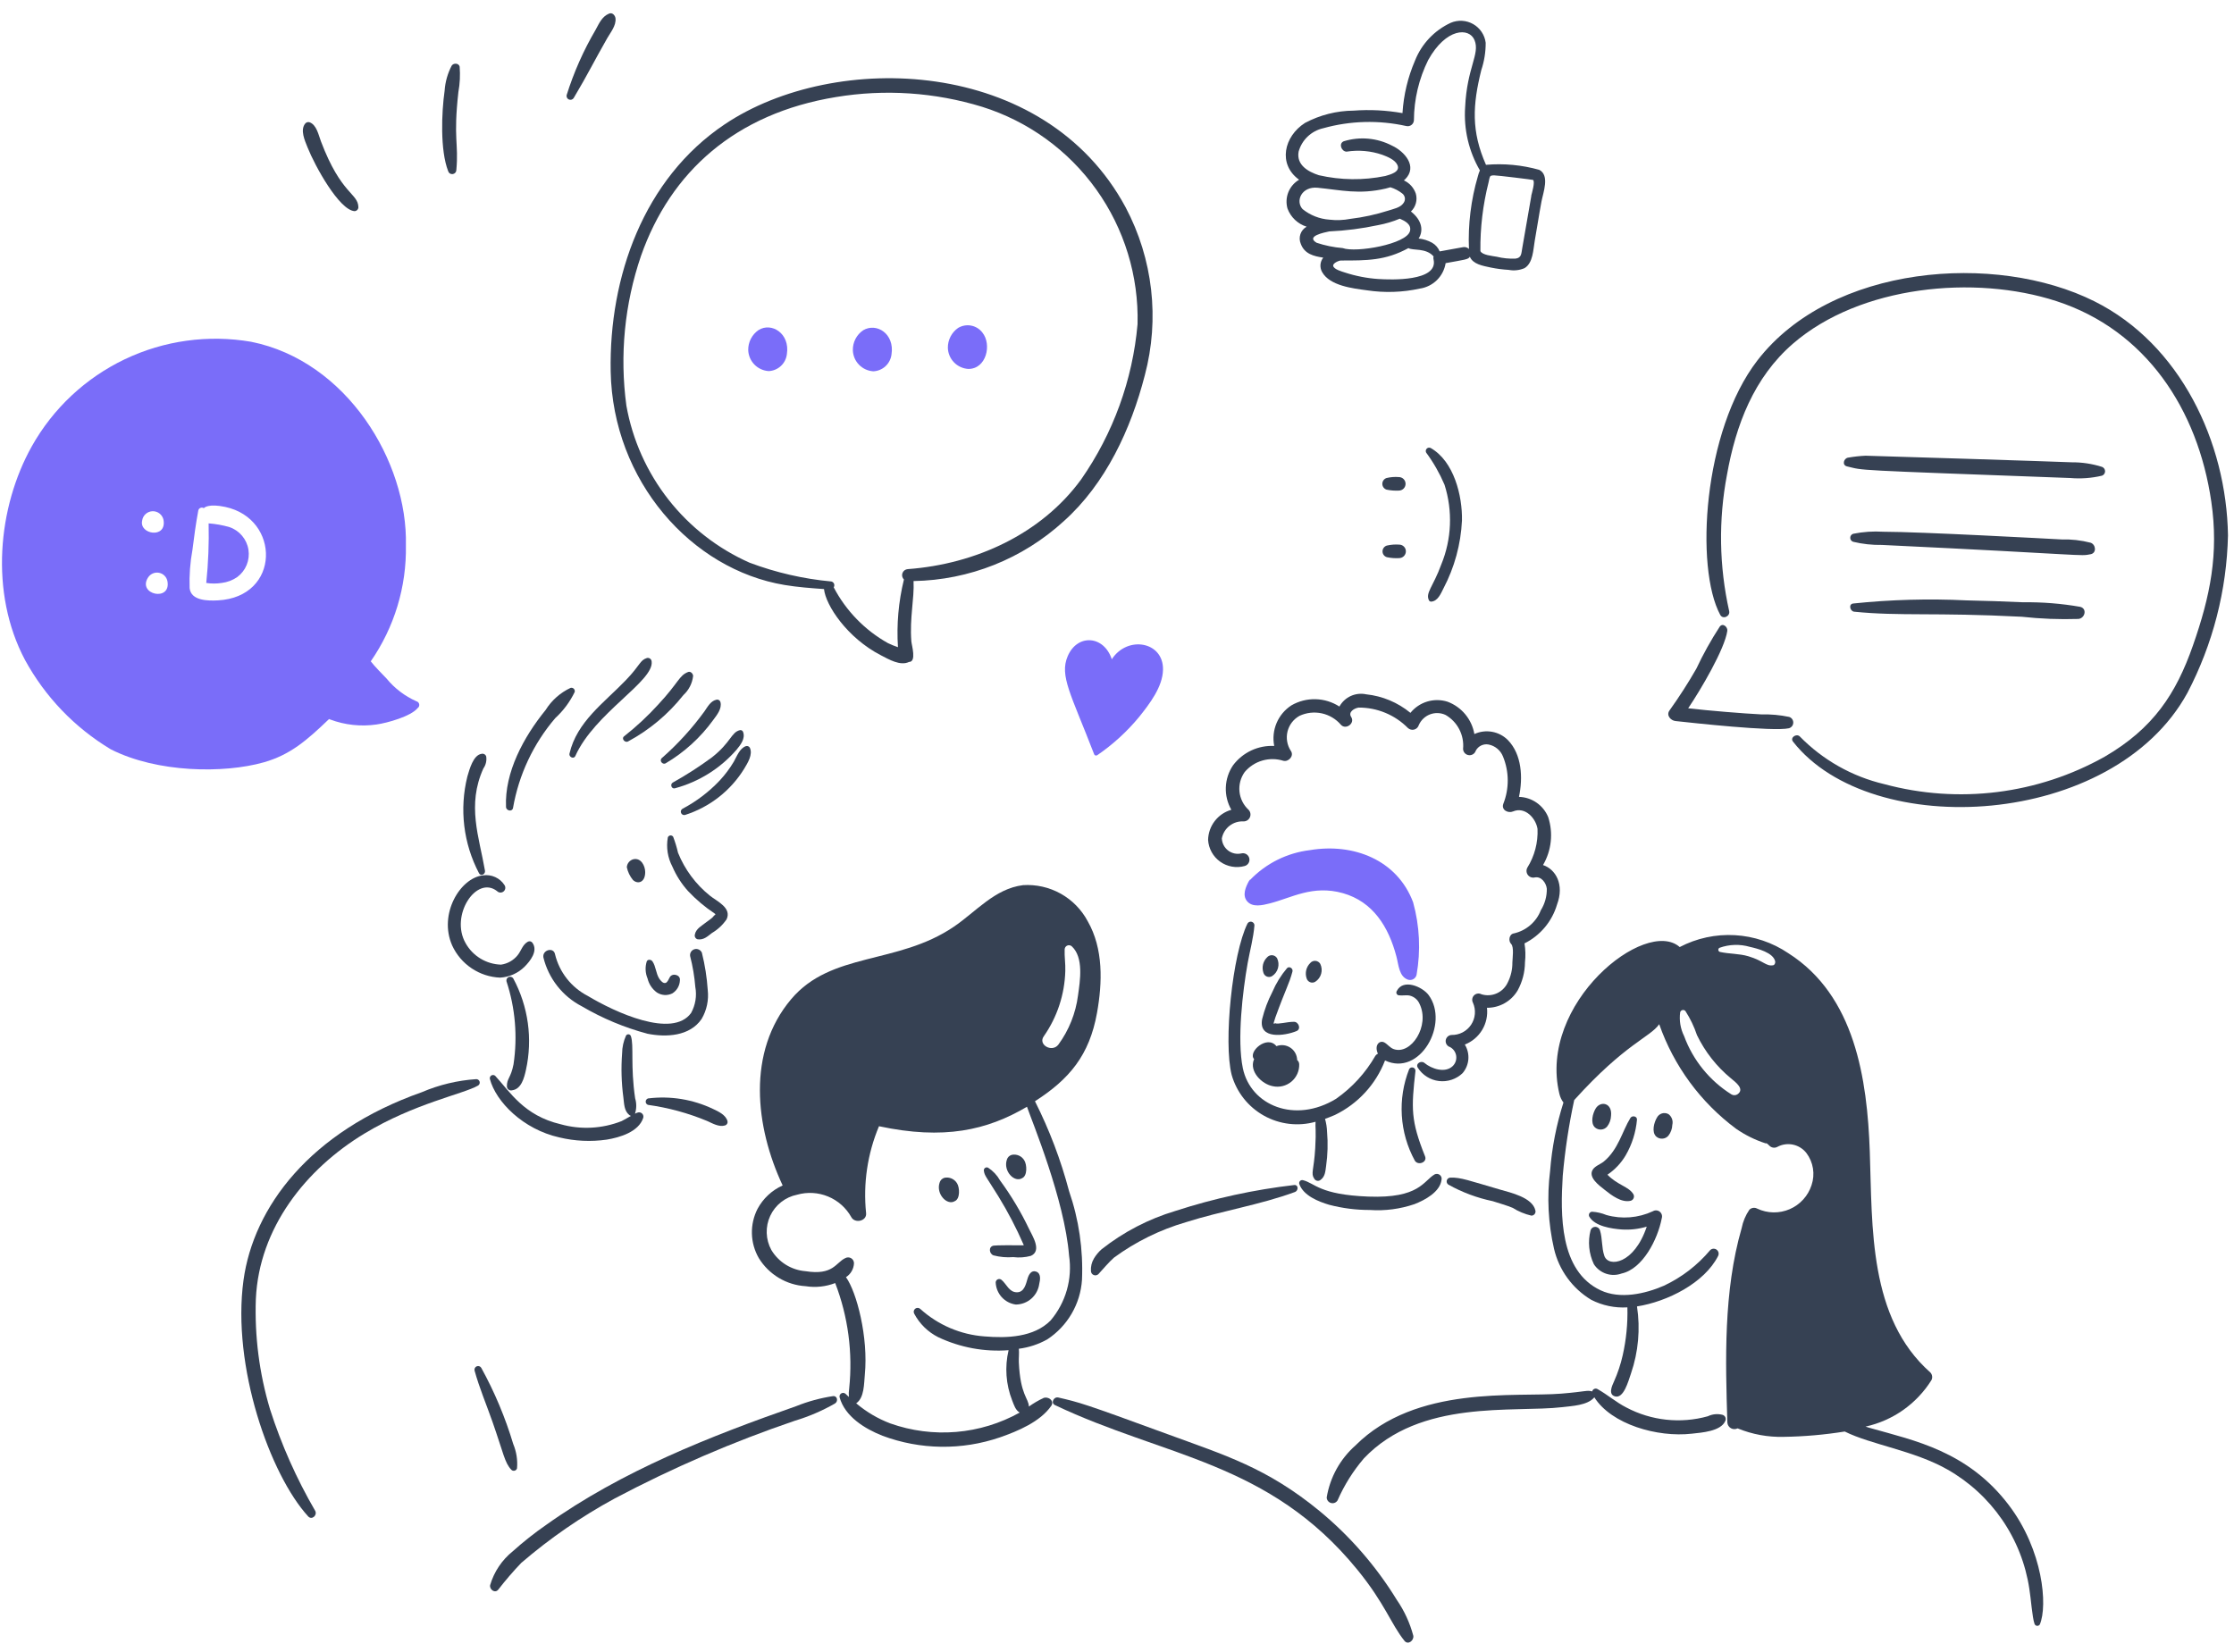 <svg width="146" height="108" viewBox="0 0 146 108" fill="none" xmlns="http://www.w3.org/2000/svg">
<path d="M84.908 69.562C84.906 69.509 84.893 69.457 84.87 69.409C84.847 69.362 84.814 69.319 84.774 69.285C84.77 69.125 84.728 68.969 84.651 68.829C84.574 68.689 84.464 68.569 84.331 68.481C84.198 68.392 84.046 68.337 83.887 68.32C83.729 68.302 83.568 68.323 83.419 68.381C82.806 67.615 81.525 68.769 81.964 69.233C81.954 69.243 81.954 69.254 81.944 69.264C81.637 70.044 82.467 70.867 83.186 70.999C83.398 71.045 83.617 71.041 83.826 70.99C84.037 70.938 84.232 70.839 84.398 70.701C84.564 70.562 84.696 70.387 84.784 70.19C84.873 69.993 84.915 69.778 84.908 69.562Z" fill="#364153"/>
<path d="M62.546 77.344C62.463 77.207 62.34 77.099 62.193 77.034C62.046 76.97 61.883 76.952 61.725 76.984C61.649 77.006 61.58 77.046 61.524 77.102C61.468 77.158 61.428 77.227 61.407 77.303C61.157 78.041 61.901 78.835 62.413 78.504C62.754 78.349 62.724 77.625 62.546 77.344Z" fill="#364153"/>
<path d="M66.941 75.845C66.859 75.707 66.736 75.597 66.588 75.533C66.441 75.469 66.277 75.452 66.12 75.486C66.044 75.507 65.975 75.548 65.919 75.603C65.863 75.659 65.823 75.728 65.801 75.805C65.552 76.542 66.294 77.331 66.808 77.005C67.147 76.851 67.12 76.135 66.941 75.845Z" fill="#364153"/>
<path d="M67.259 80.342C66.724 79.22 66.085 78.151 65.35 77.149C65.163 76.817 64.899 76.535 64.579 76.327C64.546 76.31 64.509 76.302 64.472 76.305C64.435 76.308 64.4 76.322 64.371 76.345C64.341 76.368 64.319 76.399 64.307 76.434C64.295 76.469 64.293 76.507 64.302 76.543C64.351 76.861 64.447 76.906 65.247 78.197C65.871 79.214 66.424 80.274 66.9 81.369V81.399C66.407 81.389 65.072 81.39 64.928 81.42C64.58 81.497 64.651 81.956 64.928 82.056C65.35 82.167 65.788 82.205 66.222 82.17C66.607 82.218 66.997 82.19 67.371 82.088C68.108 81.76 67.475 80.794 67.259 80.342Z" fill="#364153"/>
<path d="M65.072 83.823C65.086 84.18 65.225 84.521 65.465 84.786C65.706 85.051 66.032 85.222 66.386 85.27C66.761 85.268 67.122 85.131 67.403 84.884C67.684 84.637 67.867 84.296 67.918 83.925C67.981 83.659 68.053 83.231 67.712 83.115C67.396 83.006 67.232 83.321 67.158 83.566C67.049 83.926 66.942 84.469 66.46 84.469C65.947 84.469 65.786 83.933 65.454 83.658C65.421 83.629 65.381 83.611 65.338 83.604C65.295 83.597 65.251 83.603 65.211 83.62C65.171 83.637 65.137 83.665 65.112 83.701C65.088 83.737 65.074 83.779 65.072 83.823Z" fill="#364153"/>
<path d="M54.446 91.255C53.619 91.38 52.809 91.6 52.033 91.912C46.457 93.865 40.649 96.133 35.678 99.684C34.921 100.209 34.197 100.782 33.512 101.398C32.805 101.966 32.289 102.736 32.033 103.606C31.972 103.883 32.339 104.171 32.557 103.912C33.029 103.301 33.533 102.715 34.066 102.157C35.947 100.54 37.995 99.129 40.175 97.945C43.959 95.942 47.897 94.243 51.951 92.864C52.86 92.591 53.735 92.215 54.559 91.744C54.795 91.615 54.733 91.225 54.446 91.255Z" fill="#364153"/>
<path d="M68.943 91.841C76.089 95.243 82.922 95.517 88.698 102.591C90.518 104.819 90.901 106.15 91.788 107.252C92.026 107.548 92.424 107.221 92.363 106.913C92.14 106.077 91.776 105.285 91.285 104.573C89.936 102.374 88.233 100.414 86.245 98.772C82.79 95.933 80.067 95.125 76.296 93.74C70.718 91.694 70.541 91.668 69.17 91.348C68.861 91.276 68.656 91.705 68.943 91.841Z" fill="#364153"/>
<path d="M104.282 72.457C104.097 72.763 103.921 73.392 104.231 73.689C104.286 73.739 104.351 73.778 104.422 73.802C104.492 73.827 104.567 73.837 104.642 73.832C104.716 73.828 104.789 73.808 104.856 73.775C104.923 73.741 104.982 73.695 105.031 73.638C105.189 73.434 105.279 73.187 105.288 72.929C105.376 72.083 104.6 71.935 104.282 72.457Z" fill="#364153"/>
<path d="M109.046 72.827C108.982 72.79 108.91 72.767 108.837 72.758C108.763 72.75 108.689 72.756 108.618 72.777C108.547 72.799 108.481 72.834 108.424 72.881C108.367 72.928 108.32 72.987 108.286 73.053C108.102 73.359 107.925 73.987 108.235 74.285C108.291 74.335 108.356 74.373 108.426 74.398C108.497 74.422 108.572 74.432 108.646 74.427C108.721 74.423 108.794 74.403 108.861 74.37C108.928 74.336 108.987 74.29 109.036 74.233C109.194 74.03 109.284 73.782 109.292 73.525C109.324 73.397 109.317 73.263 109.273 73.139C109.229 73.015 109.15 72.907 109.046 72.827Z" fill="#364153"/>
<path d="M105.052 76.783C105.538 76.456 105.945 76.025 106.243 75.52C106.657 74.807 106.909 74.011 106.982 73.19C107.001 72.954 106.664 72.892 106.551 73.077C106.015 73.947 105.77 75.131 104.816 75.921C104.608 76.093 104.25 76.208 104.097 76.445C103.766 76.956 104.518 77.491 104.867 77.769C105.319 78.128 105.965 78.631 106.572 78.487C106.615 78.475 106.654 78.453 106.688 78.423C106.721 78.393 106.747 78.356 106.764 78.314C106.781 78.273 106.788 78.228 106.785 78.183C106.782 78.139 106.768 78.095 106.746 78.056C106.437 77.549 105.716 77.472 105.052 76.783Z" fill="#364153"/>
<path d="M108.022 79.172C107.071 79.615 105.992 79.702 104.983 79.418C104.685 79.295 104.37 79.222 104.049 79.203C104.012 79.204 103.976 79.215 103.945 79.234C103.914 79.253 103.888 79.28 103.869 79.311C103.851 79.343 103.841 79.379 103.84 79.415C103.839 79.452 103.847 79.488 103.864 79.52C104.223 80.158 105.319 80.313 105.979 80.363C106.533 80.4 107.089 80.337 107.621 80.178C106.802 82.637 105.114 82.858 104.849 82.088C104.663 81.544 104.734 80.959 104.562 80.414C104.542 80.349 104.501 80.293 104.446 80.252C104.391 80.212 104.324 80.191 104.256 80.191C104.188 80.191 104.121 80.212 104.066 80.252C104.011 80.293 103.971 80.349 103.95 80.414C103.76 81.157 103.836 81.942 104.166 82.635C104.355 82.927 104.638 83.145 104.968 83.256C105.298 83.366 105.656 83.36 105.983 83.24C107.353 82.941 108.335 81.02 108.601 79.637C108.626 79.56 108.628 79.478 108.605 79.4C108.582 79.323 108.536 79.254 108.473 79.203C108.41 79.153 108.333 79.122 108.252 79.117C108.172 79.111 108.091 79.131 108.022 79.172Z" fill="#364153"/>
<path d="M112.578 92.48C112.255 92.395 111.913 92.428 111.612 92.573C109.828 93.07 107.921 92.864 106.284 91.997C105.617 91.657 105.051 91.16 104.405 90.796C104.373 90.777 104.337 90.766 104.3 90.764C104.263 90.762 104.226 90.769 104.192 90.784C104.158 90.799 104.128 90.822 104.104 90.85C104.081 90.879 104.064 90.913 104.056 90.949C103.708 90.85 103.682 90.958 102.044 91.093C99.039 91.34 92.549 90.513 88.573 94.491C87.58 95.373 86.92 96.569 86.705 97.879C86.706 97.962 86.734 98.042 86.785 98.108C86.835 98.173 86.906 98.22 86.986 98.242C87.065 98.264 87.15 98.26 87.227 98.23C87.304 98.199 87.369 98.145 87.413 98.075C87.849 97.077 88.43 96.15 89.138 95.323C92.841 91.424 98.907 92.353 102.115 91.976C102.741 91.899 103.738 91.863 104.182 91.35C104.192 91.34 104.192 91.34 104.192 91.329C105.307 93.1 108.31 93.969 110.568 93.711C111.195 93.64 112.462 93.565 112.755 92.879C112.773 92.842 112.783 92.801 112.783 92.76C112.784 92.718 112.775 92.677 112.758 92.639C112.742 92.601 112.717 92.567 112.685 92.54C112.654 92.512 112.617 92.492 112.578 92.48Z" fill="#364153"/>
<path d="M93.368 65.044C92.968 64.5 91.703 63.944 91.284 64.778C91.269 64.802 91.26 64.831 91.257 64.86C91.255 64.889 91.26 64.918 91.27 64.945C91.282 64.972 91.299 64.996 91.321 65.015C91.343 65.034 91.369 65.048 91.397 65.055C91.644 65.094 91.889 65.025 92.126 65.075C92.269 65.109 92.402 65.176 92.514 65.27C92.627 65.365 92.715 65.484 92.773 65.619C93.47 67.054 92.221 68.968 91.089 68.576C90.844 68.491 90.699 68.27 90.483 68.145C90.166 67.964 89.794 68.309 90.052 68.874C89.986 68.903 89.93 68.949 89.888 69.007C89.249 70.122 88.373 71.082 87.321 71.82C84.635 73.464 81.732 72.265 81.223 69.818C80.84 67.964 81.211 64.793 81.54 62.95C81.686 62.139 81.917 61.307 81.982 60.486C81.982 60.433 81.965 60.381 81.932 60.339C81.9 60.296 81.855 60.266 81.803 60.252C81.752 60.238 81.697 60.241 81.648 60.261C81.599 60.281 81.557 60.317 81.53 60.362C80.535 62.364 79.951 68.134 80.494 70.26C80.816 71.392 81.574 72.35 82.602 72.924C83.63 73.498 84.843 73.642 85.976 73.323C85.948 73.637 86.025 73.866 85.955 75.047C85.87 76.507 85.649 76.692 85.894 77.049C85.913 77.081 85.938 77.109 85.967 77.13C85.997 77.152 86.03 77.168 86.066 77.177C86.102 77.185 86.139 77.187 86.175 77.181C86.211 77.175 86.246 77.162 86.277 77.142C86.602 76.922 86.614 76.587 86.667 76.207C86.771 75.472 86.792 74.727 86.729 73.987C86.72 73.698 86.675 73.412 86.596 73.134C86.811 73.052 87.029 72.975 87.242 72.878C88.746 72.149 89.917 70.875 90.517 69.315C92.794 70.401 94.742 66.912 93.368 65.044Z" fill="#364153"/>
<path d="M92.095 69.88C91.714 70.844 91.55 71.88 91.614 72.914C91.677 73.948 91.968 74.956 92.465 75.866C92.671 76.204 93.294 75.98 93.132 75.579C92.192 73.238 92.231 72.447 92.506 69.993C92.507 69.944 92.491 69.897 92.462 69.858C92.433 69.819 92.391 69.79 92.344 69.778C92.297 69.765 92.247 69.768 92.202 69.786C92.157 69.805 92.12 69.838 92.095 69.88Z" fill="#364153"/>
<path d="M100.842 56.543C101.116 56.075 101.288 55.553 101.346 55.014C101.405 54.474 101.348 53.928 101.181 53.412C101.025 53.029 100.762 52.701 100.423 52.466C100.084 52.23 99.684 52.099 99.271 52.087C99.538 50.824 99.456 49.316 98.553 48.381C98.272 48.096 97.911 47.905 97.517 47.834C97.124 47.762 96.719 47.813 96.356 47.98C96.273 47.505 96.068 47.06 95.76 46.689C95.452 46.318 95.052 46.034 94.6 45.866C94.169 45.73 93.708 45.726 93.276 45.856C92.844 45.986 92.461 46.244 92.177 46.595C91.352 45.916 90.345 45.494 89.282 45.383C88.944 45.311 88.591 45.35 88.276 45.494C87.962 45.638 87.702 45.88 87.536 46.183C87.072 45.884 86.534 45.717 85.982 45.703C85.429 45.688 84.884 45.826 84.404 46.102C83.972 46.38 83.632 46.783 83.431 47.256C83.23 47.73 83.175 48.253 83.275 48.758C82.758 48.733 82.242 48.834 81.773 49.054C81.304 49.275 80.896 49.607 80.585 50.021C80.296 50.447 80.132 50.945 80.112 51.46C80.092 51.974 80.217 52.484 80.473 52.931C80.042 53.053 79.662 53.311 79.388 53.666C79.114 54.021 78.962 54.454 78.953 54.902C78.971 55.183 79.051 55.456 79.188 55.702C79.324 55.948 79.514 56.16 79.743 56.323C79.973 56.487 80.235 56.597 80.513 56.646C80.79 56.694 81.074 56.681 81.345 56.606C81.399 56.591 81.45 56.566 81.494 56.531C81.538 56.496 81.575 56.453 81.602 56.405C81.629 56.356 81.647 56.302 81.654 56.247C81.66 56.191 81.656 56.135 81.641 56.081C81.626 56.027 81.6 55.977 81.566 55.933C81.531 55.889 81.488 55.852 81.44 55.824C81.391 55.797 81.337 55.779 81.281 55.773C81.226 55.766 81.17 55.77 81.116 55.785C80.966 55.817 80.812 55.816 80.663 55.782C80.514 55.747 80.374 55.681 80.254 55.587C80.134 55.493 80.035 55.374 79.966 55.237C79.896 55.101 79.858 54.952 79.852 54.799C79.915 54.472 80.094 54.179 80.357 53.975C80.619 53.771 80.948 53.67 81.28 53.69C81.367 53.689 81.453 53.663 81.525 53.614C81.598 53.565 81.654 53.496 81.688 53.415C81.722 53.334 81.732 53.246 81.716 53.16C81.7 53.073 81.659 52.994 81.598 52.931C81.263 52.621 81.052 52.201 81.005 51.747C80.958 51.294 81.078 50.839 81.342 50.467C81.643 50.108 82.043 49.846 82.493 49.715C82.943 49.583 83.421 49.587 83.868 49.727C84.207 49.821 84.591 49.407 84.362 49.081C84.24 48.896 84.158 48.688 84.121 48.47C84.083 48.251 84.091 48.028 84.144 47.813C84.197 47.598 84.294 47.396 84.428 47.221C84.563 47.045 84.732 46.899 84.926 46.791C85.379 46.579 85.89 46.522 86.38 46.627C86.869 46.733 87.311 46.996 87.636 47.376C87.955 47.725 88.574 47.278 88.304 46.863C88.093 46.538 88.509 46.291 88.796 46.25C89.394 46.248 89.987 46.365 90.539 46.594C91.091 46.823 91.592 47.16 92.012 47.585C92.066 47.635 92.131 47.671 92.202 47.689C92.272 47.708 92.347 47.708 92.418 47.689C92.489 47.671 92.554 47.634 92.607 47.584C92.66 47.533 92.699 47.47 92.721 47.4C92.79 47.239 92.891 47.094 93.017 46.973C93.144 46.851 93.293 46.757 93.457 46.694C93.621 46.632 93.796 46.603 93.971 46.61C94.146 46.617 94.318 46.658 94.476 46.733C94.859 46.955 95.17 47.282 95.372 47.675C95.574 48.069 95.659 48.513 95.617 48.953C95.62 49.053 95.659 49.149 95.726 49.224C95.793 49.298 95.885 49.347 95.985 49.36C96.084 49.374 96.185 49.352 96.27 49.298C96.355 49.244 96.418 49.162 96.448 49.066C96.527 48.918 96.651 48.799 96.803 48.727C96.955 48.655 97.126 48.633 97.29 48.666C97.499 48.708 97.693 48.801 97.857 48.938C98.02 49.074 98.147 49.249 98.225 49.446C98.633 50.438 98.64 51.549 98.245 52.546C98.104 52.948 98.564 53.175 98.882 53.039C99.664 52.706 100.37 53.471 100.483 54.179C100.522 55.072 100.29 55.956 99.816 56.715C99.775 56.79 99.757 56.875 99.764 56.96C99.771 57.045 99.802 57.127 99.854 57.194C99.907 57.262 99.977 57.313 100.058 57.341C100.139 57.369 100.226 57.373 100.309 57.352C100.741 57.27 101.05 57.721 101.09 58.091C101.098 58.587 100.962 59.076 100.699 59.497C100.553 59.874 100.316 60.209 100.009 60.472C99.703 60.736 99.337 60.92 98.943 61.01C98.625 61.051 98.56 61.502 98.758 61.699C98.957 61.896 98.846 62.644 98.84 62.91C98.845 63.367 98.74 63.818 98.534 64.225C98.389 64.538 98.135 64.788 97.82 64.929C97.505 65.07 97.15 65.092 96.82 64.991C96.742 64.948 96.653 64.932 96.565 64.945C96.478 64.957 96.397 64.998 96.335 65.06C96.272 65.123 96.231 65.203 96.219 65.291C96.206 65.378 96.222 65.467 96.264 65.545C96.366 65.775 96.409 66.027 96.387 66.278C96.366 66.529 96.282 66.77 96.143 66.98C96.004 67.189 95.814 67.361 95.591 67.478C95.369 67.595 95.12 67.654 94.868 67.65C94.773 67.653 94.681 67.691 94.611 67.755C94.54 67.82 94.494 67.907 94.482 68.002C94.47 68.097 94.492 68.193 94.543 68.273C94.596 68.354 94.674 68.413 94.766 68.441C94.874 68.499 94.966 68.581 95.036 68.681C95.106 68.781 95.151 68.897 95.168 69.017C95.185 69.138 95.173 69.262 95.134 69.377C95.094 69.493 95.028 69.598 94.941 69.683C94.438 70.167 93.55 69.862 93.092 69.478C92.875 69.295 92.488 69.528 92.661 69.795C92.813 70.033 93.015 70.234 93.254 70.383C93.493 70.533 93.761 70.628 94.041 70.661C94.321 70.695 94.605 70.666 94.872 70.576C95.139 70.487 95.383 70.34 95.587 70.144C95.805 69.888 95.937 69.569 95.963 69.234C95.988 68.898 95.907 68.563 95.731 68.276C96.204 68.092 96.602 67.756 96.864 67.322C97.126 66.887 97.237 66.378 97.179 65.873C97.582 65.876 97.979 65.773 98.33 65.575C98.681 65.377 98.974 65.09 99.181 64.744C99.493 64.178 99.659 63.543 99.663 62.896C99.709 62.486 99.698 62.072 99.632 61.664C100.141 61.41 100.592 61.053 100.958 60.617C101.324 60.181 101.596 59.674 101.757 59.128C102.251 57.811 101.671 56.819 100.842 56.543Z" fill="#364153"/>
<path d="M83.461 62.631C83.427 62.576 83.381 62.53 83.327 62.496C83.272 62.462 83.21 62.442 83.145 62.437C83.081 62.432 83.017 62.442 82.957 62.467C82.898 62.492 82.845 62.531 82.804 62.58C82.675 62.707 82.585 62.868 82.543 63.044C82.502 63.22 82.51 63.404 82.567 63.575C82.582 63.633 82.611 63.685 82.65 63.73C82.689 63.774 82.738 63.808 82.793 63.831C82.847 63.853 82.906 63.862 82.965 63.858C83.024 63.853 83.081 63.835 83.132 63.805C83.322 63.684 83.46 63.498 83.521 63.281C83.581 63.065 83.56 62.833 83.461 62.631Z" fill="#364153"/>
<path d="M86.284 63.001C86.251 62.945 86.205 62.899 86.15 62.865C86.095 62.831 86.033 62.81 85.969 62.805C85.904 62.8 85.84 62.811 85.78 62.836C85.721 62.861 85.668 62.9 85.627 62.949C85.498 63.077 85.408 63.237 85.366 63.413C85.325 63.589 85.333 63.773 85.391 63.945C85.406 64.002 85.435 64.054 85.474 64.098C85.513 64.143 85.562 64.177 85.616 64.199C85.671 64.222 85.73 64.231 85.789 64.227C85.847 64.222 85.904 64.204 85.955 64.174C86.144 64.053 86.282 63.866 86.342 63.65C86.403 63.434 86.382 63.203 86.284 63.001Z" fill="#364153"/>
<path d="M84.108 63.288C83.714 63.755 83.392 64.277 83.153 64.838C82.861 65.402 82.637 65.998 82.485 66.615C82.232 67.96 83.964 67.715 84.734 67.395C85.052 67.262 84.867 66.789 84.569 66.789C84.085 66.789 83.517 66.971 83.337 66.881C83.235 66.953 83.215 66.912 83.265 66.778C83.297 66.697 83.317 66.594 83.347 66.512C84.05 64.573 84.237 64.359 84.467 63.504C84.522 63.3 84.252 63.126 84.108 63.288Z" fill="#364153"/>
<path d="M92.352 58.977C91.31 56.199 88.447 55.091 85.606 55.568C84.121 55.746 82.743 56.431 81.705 57.508C81.633 57.487 81.641 57.589 81.705 57.508L81.695 57.539C81.664 57.529 81.654 57.539 81.633 57.57C81.417 57.96 81.17 58.506 81.5 58.905C81.857 59.337 82.527 59.164 82.988 59.049C84.4 58.693 85.785 57.824 87.763 58.381C89.721 58.936 90.749 60.567 91.263 62.529C91.409 63.084 91.431 63.837 92.024 64.038C92.081 64.055 92.141 64.061 92.201 64.054C92.26 64.048 92.318 64.029 92.37 63.999C92.422 63.969 92.467 63.929 92.503 63.881C92.539 63.833 92.564 63.778 92.578 63.719C92.857 62.142 92.78 60.521 92.352 58.977Z" fill="#7A6DF9"/>
<path d="M84.919 77.406C85.192 78.153 86.162 78.542 86.87 78.751C87.734 78.977 88.624 79.091 89.518 79.089C90.509 79.158 91.504 79.028 92.444 78.707C93.122 78.441 94.111 77.916 94.21 77.115C94.224 77.056 94.219 76.994 94.198 76.937C94.177 76.88 94.141 76.831 94.092 76.794C94.044 76.757 93.986 76.735 93.926 76.73C93.865 76.725 93.805 76.738 93.751 76.766C93.02 77.2 92.755 78.341 89.429 78.214C86.224 78.091 85.937 77.335 85.157 77.142C85.122 77.132 85.084 77.132 85.049 77.142C85.013 77.152 84.981 77.172 84.956 77.2C84.931 77.227 84.915 77.261 84.908 77.297C84.901 77.334 84.905 77.371 84.919 77.406Z" fill="#364153"/>
<path d="M84.592 77.457C81.951 77.762 79.347 78.33 76.819 79.151C75.067 79.674 73.43 80.524 71.995 81.656C71.797 81.831 71.627 82.035 71.492 82.262C71.345 82.51 71.277 82.796 71.297 83.083C71.299 83.138 71.317 83.191 71.348 83.237C71.379 83.282 71.423 83.318 71.473 83.339C71.524 83.361 71.58 83.367 71.634 83.358C71.688 83.349 71.739 83.325 71.78 83.288C72.111 82.931 72.446 82.518 72.807 82.2C74.224 81.163 75.812 80.381 77.498 79.89C79.85 79.141 82.334 78.761 84.644 77.909C84.867 77.806 84.857 77.438 84.592 77.457Z" fill="#364153"/>
<path d="M94.662 77.436C95.567 77.94 96.543 78.303 97.557 78.514C97.989 78.655 98.429 78.774 98.85 78.946C99.23 79.184 99.646 79.358 100.083 79.459C100.125 79.459 100.166 79.449 100.204 79.43C100.242 79.411 100.274 79.383 100.299 79.349C100.324 79.316 100.341 79.276 100.348 79.234C100.355 79.193 100.352 79.15 100.34 79.11C100.148 78.272 98.732 77.957 98.03 77.755C96.039 77.18 95.467 76.948 94.785 76.974C94.732 76.976 94.68 76.995 94.638 77.028C94.596 77.062 94.566 77.108 94.552 77.159C94.539 77.211 94.542 77.266 94.561 77.316C94.581 77.366 94.617 77.408 94.662 77.436Z" fill="#364153"/>
<path d="M46.396 58.546C45.473 57.805 44.755 56.84 44.312 55.742C44.231 55.386 44.124 55.036 43.994 54.695C43.974 54.665 43.946 54.64 43.913 54.625C43.88 54.61 43.843 54.604 43.807 54.608C43.771 54.612 43.736 54.627 43.708 54.649C43.679 54.672 43.657 54.702 43.645 54.736C43.529 55.388 43.634 56.06 43.943 56.646C44.195 57.233 44.542 57.774 44.97 58.248C45.487 58.797 46.066 59.285 46.694 59.703C46.777 59.754 46.777 59.795 46.663 59.846C46.581 59.999 46.296 60.167 46.16 60.278C45.877 60.507 45.48 60.698 45.411 61.089C45.395 61.152 45.404 61.22 45.437 61.277C45.469 61.334 45.523 61.376 45.585 61.395C45.976 61.457 46.222 61.221 46.53 60.984C46.91 60.76 47.236 60.455 47.485 60.091C47.838 59.337 46.857 58.917 46.396 58.546Z" fill="#364153"/>
<path d="M43.768 63.884C43.715 63.986 43.623 64.2 43.512 64.243C43.336 64.311 43.172 64.09 43.09 63.977C42.861 63.627 42.871 63.171 42.639 62.837C42.562 62.722 42.339 62.683 42.269 62.837C42.152 63.204 42.17 63.601 42.32 63.956C42.407 64.323 42.622 64.647 42.926 64.87C43.075 64.968 43.247 65.026 43.426 65.037C43.605 65.048 43.783 65.011 43.943 64.931C44.089 64.839 44.21 64.713 44.296 64.563C44.382 64.413 44.429 64.245 44.435 64.072C44.482 63.709 43.928 63.574 43.768 63.884Z" fill="#364153"/>
<path d="M41.396 56.163C41.278 56.194 41.172 56.261 41.095 56.355C41.017 56.449 40.972 56.565 40.965 56.687C41.029 56.993 41.167 57.278 41.365 57.519C41.672 57.813 42.166 57.696 42.166 57.005C42.166 56.594 41.89 56.053 41.396 56.163Z" fill="#364153"/>
<path d="M34.805 61.636C34.774 61.585 34.725 61.549 34.668 61.533C34.611 61.518 34.55 61.525 34.498 61.553C34.137 61.755 34.068 62.15 33.821 62.447C33.551 62.778 33.166 62.994 32.743 63.053C32.27 63.039 31.809 62.903 31.404 62.658C30.999 62.413 30.664 62.068 30.433 61.656C29.388 59.844 31.135 57.187 32.486 58.248C32.54 58.303 32.612 58.336 32.689 58.341C32.766 58.346 32.842 58.323 32.903 58.276C32.964 58.228 33.005 58.16 33.019 58.085C33.033 58.009 33.018 57.931 32.978 57.865C32.831 57.631 32.618 57.445 32.367 57.331C32.115 57.216 31.835 57.177 31.562 57.219C30.078 57.378 28.646 59.745 29.55 61.797C29.827 62.403 30.266 62.92 30.819 63.291C31.371 63.663 32.016 63.874 32.681 63.902C33.285 63.868 33.856 63.613 34.285 63.186C34.663 62.808 35.167 62.158 34.805 61.636Z" fill="#364153"/>
<path d="M33.1 64.141C33.676 65.89 33.834 67.75 33.56 69.572C33.387 70.463 33.119 70.49 33.128 71.01C33.129 71.05 33.139 71.091 33.157 71.127C33.176 71.164 33.202 71.196 33.235 71.22C33.268 71.245 33.306 71.262 33.346 71.27C33.386 71.278 33.428 71.276 33.467 71.266C34.074 71.189 34.257 70.454 34.371 69.941C34.823 67.908 34.528 65.78 33.539 63.946C33.506 63.9 33.459 63.867 33.404 63.852C33.35 63.837 33.292 63.842 33.24 63.864C33.189 63.887 33.147 63.927 33.121 63.978C33.096 64.028 33.088 64.085 33.1 64.141Z" fill="#364153"/>
<path d="M31.591 50.229C31.751 50.002 31.817 49.723 31.776 49.448C31.757 49.385 31.715 49.332 31.658 49.299C31.601 49.267 31.533 49.258 31.469 49.274C30.925 49.354 30.683 50.291 30.545 50.752C30.013 52.882 30.284 55.134 31.305 57.077C31.426 57.307 31.734 57.139 31.695 56.913C31.314 54.698 30.5 52.633 31.591 50.229Z" fill="#364153"/>
<path d="M37.29 44.962C36.617 45.276 36.05 45.779 35.657 46.409C34.225 48.17 32.971 50.476 33.07 52.745C33.081 53.001 33.48 53.083 33.529 52.806C33.906 50.641 34.857 48.616 36.284 46.944C36.812 46.46 37.244 45.881 37.557 45.236C37.568 45.199 37.568 45.159 37.559 45.122C37.549 45.084 37.53 45.05 37.503 45.022C37.476 44.994 37.442 44.974 37.404 44.963C37.367 44.953 37.327 44.952 37.29 44.962Z" fill="#364153"/>
<path d="M42.588 43.245C42.586 43.209 42.577 43.172 42.56 43.139C42.543 43.106 42.519 43.078 42.49 43.055C42.461 43.032 42.427 43.017 42.391 43.009C42.355 43.001 42.317 43.001 42.281 43.009C41.805 43.162 41.866 43.457 40.903 44.457C39.474 45.944 37.699 47.173 37.217 49.261C37.167 49.477 37.496 49.644 37.6 49.415C38.849 46.614 42.746 44.525 42.588 43.245Z" fill="#364153"/>
<path d="M44.661 45.434C45.018 45.108 45.244 44.663 45.298 44.182C45.29 44.029 45.133 43.862 44.97 43.925C44.373 44.155 44.366 44.604 43.019 46.05C42.335 46.802 41.59 47.496 40.791 48.124C40.587 48.278 40.842 48.575 41.048 48.463C42.446 47.71 43.675 46.679 44.661 45.434Z" fill="#364153"/>
<path d="M46.602 47.074C46.846 46.743 47.195 46.325 47.084 45.893C47.077 45.865 47.064 45.838 47.046 45.814C47.028 45.791 47.005 45.771 46.979 45.757C46.953 45.742 46.924 45.734 46.895 45.731C46.865 45.728 46.836 45.731 46.807 45.74C46.438 45.822 46.24 46.21 46.037 46.5C45.225 47.616 44.292 48.639 43.255 49.549C43.062 49.716 43.304 50.018 43.512 49.888C44.724 49.172 45.776 48.214 46.602 47.074Z" fill="#364153"/>
<path d="M48.144 48.997C48.404 48.681 48.721 48.268 48.565 47.848C48.552 47.806 48.524 47.77 48.486 47.747C48.448 47.725 48.403 47.717 48.36 47.725C47.781 47.863 47.784 48.512 46.532 49.501C45.713 50.105 44.855 50.658 43.965 51.154C43.772 51.27 43.894 51.597 44.119 51.523C45.682 51.101 47.084 50.221 48.144 48.997Z" fill="#364153"/>
<path d="M49.004 48.874C48.98 48.83 48.941 48.796 48.894 48.777C48.847 48.758 48.795 48.756 48.747 48.771C48.337 48.915 48.155 49.44 47.957 49.788C47.694 50.23 47.384 50.643 47.033 51.02C46.329 51.765 45.507 52.389 44.6 52.867C44.554 52.895 44.52 52.938 44.504 52.989C44.488 53.04 44.491 53.095 44.513 53.144C44.534 53.192 44.572 53.232 44.62 53.255C44.668 53.278 44.723 53.282 44.774 53.268C46.38 52.755 47.75 51.685 48.635 50.249C48.859 49.875 49.216 49.321 49.004 48.874Z" fill="#364153"/>
<path d="M31.016 89.592C31.329 90.726 31.795 91.821 32.187 92.94C32.909 95.003 32.983 95.62 33.419 96.071C33.446 96.098 33.48 96.118 33.517 96.128C33.554 96.139 33.593 96.139 33.63 96.13C33.667 96.121 33.702 96.102 33.73 96.076C33.757 96.049 33.778 96.016 33.789 95.979C33.837 95.436 33.752 94.89 33.542 94.387C33.025 92.662 32.327 90.996 31.458 89.418C31.431 89.366 31.385 89.326 31.33 89.305C31.275 89.284 31.214 89.285 31.159 89.307C31.104 89.328 31.059 89.37 31.033 89.422C31.007 89.475 31.001 89.536 31.016 89.592Z" fill="#364153"/>
<path d="M41.705 72.713C41.632 72.731 41.563 72.758 41.499 72.796C41.605 72.469 41.608 72.118 41.509 71.79C41.194 69.66 41.439 68.326 41.232 67.732C41.222 67.699 41.203 67.67 41.178 67.648C41.152 67.626 41.12 67.612 41.086 67.607C41.052 67.603 41.018 67.609 40.987 67.624C40.957 67.638 40.931 67.662 40.913 67.691C40.748 68.056 40.661 68.451 40.657 68.851C40.585 69.811 40.612 70.775 40.739 71.729C40.792 72.13 40.78 72.602 41.122 72.878C41.155 72.906 41.194 72.927 41.235 72.94C41.03 73.052 40.844 73.17 40.629 73.278C39.356 73.782 37.953 73.854 36.636 73.484C34.241 72.919 33.334 71.375 32.364 70.321C32.331 70.291 32.289 70.272 32.244 70.267C32.199 70.263 32.153 70.272 32.114 70.295C32.075 70.318 32.045 70.353 32.027 70.395C32.009 70.436 32.005 70.482 32.015 70.526C32.407 72.013 34.187 73.819 36.554 74.346C37.569 74.59 38.621 74.639 39.654 74.49C40.507 74.35 41.735 73.986 42.036 73.073C42.051 73.026 42.053 72.975 42.042 72.927C42.032 72.878 42.008 72.834 41.975 72.797C41.941 72.76 41.898 72.734 41.851 72.719C41.803 72.704 41.753 72.702 41.705 72.713Z" fill="#364153"/>
<path d="M31.13 70.537C29.902 70.618 28.698 70.906 27.567 71.39C20.235 73.975 16.567 78.917 15.914 83.679C15.143 89.293 17.642 96.39 20.143 99.121C20.379 99.377 20.747 99.05 20.603 98.761C19.379 96.657 18.387 94.427 17.645 92.109C16.946 89.773 16.634 87.338 16.721 84.901C16.936 80.27 19.967 76.422 23.826 74.089C27.088 72.118 30.285 71.511 31.239 70.959C31.282 70.934 31.316 70.896 31.335 70.85C31.355 70.805 31.359 70.754 31.346 70.706C31.334 70.658 31.306 70.615 31.267 70.585C31.227 70.554 31.179 70.538 31.13 70.537Z" fill="#364153"/>
<path d="M47.546 73.288C47.439 72.879 46.961 72.654 46.602 72.487C45.28 71.856 43.805 71.617 42.351 71.798C42.306 71.813 42.268 71.841 42.24 71.879C42.213 71.916 42.198 71.962 42.198 72.009C42.198 72.056 42.213 72.101 42.24 72.139C42.268 72.177 42.306 72.205 42.351 72.219C43.674 72.403 44.968 72.755 46.202 73.267C46.551 73.42 46.984 73.686 47.382 73.564C47.44 73.547 47.489 73.51 47.519 73.459C47.549 73.407 47.559 73.347 47.546 73.288Z" fill="#364153"/>
<path d="M72.66 43.092C72.145 41.523 70.403 41.415 69.775 42.898C69.232 44.176 69.99 45.37 71.5 49.284C71.505 49.305 71.515 49.324 71.529 49.34C71.543 49.356 71.561 49.369 71.581 49.377C71.601 49.385 71.623 49.388 71.644 49.386C71.666 49.384 71.687 49.377 71.705 49.366C72.736 48.661 73.662 47.814 74.456 46.85C75.126 46.008 75.987 44.899 76.007 43.77C76.042 41.929 73.677 41.52 72.66 43.092Z" fill="#7A6DF9"/>
<path d="M90.617 32.005C90.88 32.06 91.149 32.081 91.418 32.067C91.535 32.067 91.647 32.02 91.73 31.938C91.813 31.855 91.859 31.742 91.859 31.625C91.859 31.508 91.813 31.396 91.73 31.313C91.647 31.23 91.535 31.183 91.418 31.183C91.149 31.161 90.879 31.182 90.617 31.245C90.536 31.271 90.466 31.322 90.416 31.39C90.367 31.458 90.34 31.541 90.34 31.625C90.34 31.71 90.367 31.792 90.416 31.86C90.466 31.928 90.536 31.979 90.617 32.005Z" fill="#364153"/>
<path d="M91.438 35.598C91.169 35.579 90.899 35.6 90.637 35.66C90.555 35.684 90.483 35.734 90.431 35.803C90.38 35.871 90.353 35.955 90.353 36.04C90.353 36.126 90.38 36.209 90.431 36.277C90.483 36.346 90.555 36.396 90.637 36.42C90.9 36.477 91.169 36.497 91.438 36.481C91.554 36.48 91.666 36.433 91.749 36.351C91.831 36.268 91.878 36.157 91.879 36.04C91.88 35.982 91.869 35.924 91.847 35.87C91.825 35.817 91.792 35.768 91.751 35.727C91.71 35.686 91.661 35.653 91.607 35.631C91.553 35.609 91.496 35.598 91.438 35.598Z" fill="#364153"/>
<path d="M93.502 29.284C93.46 29.262 93.413 29.255 93.366 29.262C93.32 29.269 93.277 29.29 93.243 29.324C93.21 29.357 93.188 29.4 93.181 29.447C93.174 29.493 93.182 29.541 93.204 29.582C93.685 30.234 94.088 30.941 94.405 31.686C94.949 33.396 94.873 35.243 94.19 36.902C93.658 38.362 93.142 38.749 93.389 39.243C93.403 39.268 93.424 39.289 93.449 39.304C93.475 39.318 93.504 39.325 93.533 39.325C93.964 39.294 94.159 38.812 94.334 38.463C95.056 37.091 95.47 35.577 95.545 34.028C95.579 32.405 95.02 30.152 93.502 29.284Z" fill="#364153"/>
<path d="M73.565 13.555C68.27 3.704 54.565 3.295 47.364 8.124C42.062 11.68 39.796 18.104 39.91 24.274C40.043 31.434 45.184 37.224 51.276 38.237C52.128 38.379 52.99 38.442 53.852 38.504C53.957 39.553 55.361 41.697 57.58 42.837C58.082 43.095 58.832 43.545 59.407 43.268C59.914 43.268 59.581 42.181 59.56 41.923C59.441 40.372 59.76 39.154 59.704 37.98C63.344 37.919 66.835 36.528 69.519 34.069C72.263 31.618 73.918 28.032 74.817 24.531C75.797 20.845 75.35 16.926 73.565 13.555ZM74.343 21.193C74.02 24.838 72.749 28.336 70.656 31.337C68.048 34.913 63.74 36.873 59.331 37.2C59.254 37.204 59.18 37.23 59.117 37.275C59.055 37.32 59.007 37.383 58.98 37.455C58.952 37.527 58.947 37.605 58.964 37.681C58.98 37.756 59.019 37.824 59.075 37.878C58.721 39.325 58.589 40.817 58.685 42.303C58.46 42.228 58.241 42.139 58.028 42.036C56.519 41.19 55.288 39.923 54.486 38.391C54.508 38.357 54.521 38.318 54.525 38.278C54.529 38.238 54.524 38.197 54.509 38.16C54.494 38.122 54.47 38.089 54.439 38.062C54.408 38.036 54.372 38.017 54.333 38.008C52.504 37.84 50.706 37.426 48.986 36.779C46.908 35.858 45.087 34.44 43.684 32.652C42.281 30.863 41.337 28.757 40.937 26.519C40.49 23.224 40.817 19.87 41.892 16.724C43.827 11.225 48.065 7.417 54.633 6.344C57.823 5.814 61.091 6.032 64.182 6.98C67.191 7.923 69.81 9.82 71.644 12.384C73.477 14.949 74.425 18.042 74.343 21.193Z" fill="#364153"/>
<path d="M49.57 21.576C49.36 21.722 49.189 21.916 49.072 22.143C48.955 22.37 48.896 22.623 48.899 22.878C48.91 23.233 49.054 23.572 49.302 23.827C49.55 24.082 49.884 24.235 50.239 24.256C50.537 24.242 50.82 24.123 51.037 23.919C51.255 23.716 51.392 23.441 51.426 23.145C51.637 21.798 50.423 21.04 49.57 21.576Z" fill="#7A6DF9"/>
<path d="M56.419 21.582C56.204 21.726 56.029 21.921 55.91 22.149C55.791 22.378 55.731 22.634 55.737 22.892C55.748 23.247 55.891 23.586 56.139 23.841C56.388 24.096 56.722 24.249 57.077 24.27C57.375 24.256 57.658 24.137 57.875 23.933C58.093 23.729 58.23 23.455 58.264 23.159C58.472 21.825 57.296 21.071 56.419 21.582Z" fill="#7A6DF9"/>
<path d="M64.2 21.734C64.019 21.498 63.757 21.337 63.465 21.282C63.173 21.227 62.871 21.282 62.616 21.435C62.406 21.581 62.236 21.776 62.119 22.003C62.002 22.23 61.943 22.482 61.946 22.737C61.957 23.093 62.1 23.431 62.348 23.686C62.596 23.942 62.931 24.094 63.286 24.115C64.458 24.12 64.836 22.519 64.2 21.734Z" fill="#7A6DF9"/>
<path d="M20.976 9.243C20.816 8.824 20.695 8.155 20.226 7.99C20.179 7.977 20.13 7.977 20.082 7.989C20.035 8.002 19.993 8.027 19.959 8.062C19.592 8.486 19.924 9.193 20.103 9.643C20.584 10.855 22.166 13.725 23.166 13.801C23.233 13.801 23.298 13.773 23.346 13.725C23.394 13.677 23.422 13.613 23.422 13.545C23.4 12.617 22.3 12.737 20.976 9.243Z" fill="#364153"/>
<path d="M29.518 4.294C29.253 4.801 29.097 5.357 29.058 5.927C28.855 7.352 28.759 9.826 29.288 11.183C29.306 11.246 29.346 11.301 29.401 11.336C29.456 11.372 29.522 11.387 29.587 11.379C29.652 11.37 29.712 11.338 29.755 11.289C29.799 11.24 29.823 11.177 29.824 11.111C29.985 9.345 29.613 9.107 29.958 6.009C30.057 5.464 30.084 4.908 30.04 4.356C29.979 4.11 29.632 4.111 29.518 4.294Z" fill="#364153"/>
<path d="M40.226 1.204C40.208 1.019 40.03 0.8 39.815 0.885C39.34 1.075 39.153 1.535 38.922 1.954C38.133 3.298 37.5 4.727 37.033 6.214C37.02 6.272 37.027 6.333 37.054 6.386C37.081 6.439 37.126 6.481 37.181 6.504C37.236 6.528 37.297 6.531 37.354 6.513C37.411 6.496 37.46 6.459 37.492 6.409C38.448 4.801 38.747 4.142 39.69 2.487C39.908 2.107 40.273 1.676 40.226 1.204Z" fill="#364153"/>
<path d="M116.931 46.861C116.337 46.736 115.73 46.681 115.124 46.697C113.906 46.636 111.731 46.457 110.329 46.297C111.151 45.081 112.722 42.414 112.886 41.235C112.92 40.989 112.598 40.691 112.393 40.957C111.82 41.838 111.308 42.758 110.862 43.709C110.323 44.648 109.737 45.56 109.106 46.441C108.88 46.758 109.188 47.095 109.496 47.13C110.526 47.241 115.891 47.837 116.909 47.602C116.989 47.581 117.061 47.534 117.113 47.469C117.165 47.404 117.194 47.323 117.196 47.24C117.199 47.157 117.174 47.075 117.127 47.006C117.079 46.938 117.01 46.887 116.931 46.861Z" fill="#364153"/>
<path d="M145.607 34.993C145.51 28.894 142.494 22.499 136.878 19.695C130.416 16.466 119.683 17.303 114.856 23.555C111.294 28.166 110.768 37.119 112.422 40.188C112.598 40.515 113.088 40.281 113.007 39.941C112.352 37.015 112.303 33.986 112.863 31.04C113.44 27.785 114.621 24.676 117.176 22.464C121.574 18.661 129.049 17.947 134.393 19.682C140.244 21.583 143.642 26.761 144.517 32.794C145.01 36.196 144.451 38.953 143.315 42.198C142.214 45.343 140.729 47.61 137.556 49.457C133.171 51.92 127.995 52.565 123.141 51.253C121.04 50.758 119.125 49.675 117.617 48.132C117.399 47.93 116.973 48.209 117.176 48.471C122.294 55.016 138.112 54.137 142.956 45.288C144.619 42.106 145.527 38.583 145.607 34.993Z" fill="#364153"/>
<path d="M137.373 30.516C136.729 30.312 136.057 30.212 135.382 30.218C134.684 30.182 122.271 29.787 121.922 29.787C121.543 29.805 121.166 29.846 120.792 29.911C120.495 29.945 120.36 30.404 120.71 30.486C121.907 30.761 120.615 30.702 135.299 31.245C135.994 31.305 136.694 31.253 137.373 31.092C137.433 31.071 137.484 31.031 137.52 30.98C137.556 30.928 137.575 30.867 137.575 30.804C137.575 30.741 137.555 30.68 137.519 30.628C137.483 30.577 137.432 30.538 137.373 30.516Z" fill="#364153"/>
<path d="M136.633 35.475C136.01 35.314 135.367 35.242 134.723 35.26C133.929 35.216 125.444 34.757 123.085 34.757C122.424 34.715 121.762 34.76 121.113 34.89C121.057 34.907 121.008 34.942 120.973 34.989C120.939 35.036 120.92 35.093 120.92 35.152C120.92 35.211 120.939 35.268 120.973 35.315C121.008 35.362 121.057 35.397 121.113 35.414C121.728 35.562 122.36 35.63 122.992 35.619C136.522 36.264 135.886 36.378 136.637 36.225C137.033 36.143 136.974 35.595 136.633 35.475Z" fill="#364153"/>
<path d="M135.946 39.664C134.715 39.45 133.468 39.35 132.219 39.367C130.984 39.311 129.748 39.27 128.512 39.243C126.043 39.122 123.568 39.191 121.109 39.448C120.792 39.49 120.904 39.955 121.181 39.984C124.199 40.285 126.382 40.02 132.126 40.313C133.357 40.448 134.596 40.496 135.833 40.456C136.264 40.412 136.418 39.778 135.946 39.664Z" fill="#364153"/>
<path d="M100.595 11.101C99.464 10.783 98.284 10.672 97.114 10.773C96.143 8.579 96.24 6.868 96.808 4.581C97.001 4.006 97.098 3.402 97.095 2.795C97.063 2.542 96.972 2.299 96.829 2.087C96.687 1.875 96.497 1.699 96.275 1.573C96.053 1.447 95.805 1.374 95.549 1.36C95.294 1.346 95.04 1.392 94.805 1.493C93.743 1.986 92.91 2.867 92.478 3.956C92.008 5.046 91.731 6.209 91.657 7.394C90.603 7.207 89.531 7.152 88.464 7.231C87.357 7.239 86.269 7.514 85.291 8.032C83.909 8.909 83.496 10.735 84.901 11.748C84.584 11.933 84.338 12.218 84.2 12.558C84.063 12.898 84.042 13.274 84.141 13.627C84.245 13.909 84.412 14.162 84.629 14.369C84.846 14.575 85.108 14.729 85.394 14.818C85.203 14.924 85.058 15.097 84.987 15.304C84.917 15.51 84.925 15.736 85.011 15.937C85.253 16.596 85.853 16.748 86.479 16.84C86.374 16.972 86.31 17.133 86.297 17.302C86.285 17.47 86.323 17.639 86.407 17.785C86.911 18.684 88.419 18.852 89.334 18.976C90.484 19.15 91.656 19.112 92.793 18.863C93.214 18.801 93.605 18.607 93.908 18.308C94.211 18.009 94.41 17.62 94.478 17.2C95.727 16.97 95.966 16.964 96.059 16.779C96.264 17.272 96.901 17.374 97.425 17.487C97.811 17.566 98.202 17.617 98.595 17.64C98.944 17.707 99.305 17.668 99.632 17.528C100.194 17.195 100.201 16.306 100.299 15.751C100.452 14.901 100.579 14.034 100.741 13.174C100.85 12.588 101.296 11.457 100.595 11.101ZM85.128 13.668C84.638 13.132 85.074 12.167 86.113 12.272C87.651 12.425 88.829 12.731 90.569 12.323C90.661 12.292 90.775 12.272 90.867 12.241C91.146 12.326 91.407 12.462 91.637 12.641C91.685 12.677 91.726 12.722 91.756 12.774C91.786 12.825 91.806 12.883 91.814 12.942C91.821 13.002 91.817 13.062 91.8 13.12C91.784 13.178 91.756 13.231 91.719 13.278C91.524 13.576 91.043 13.661 90.713 13.771C89.91 14.027 89.085 14.206 88.249 14.306C87.799 14.393 87.338 14.411 86.883 14.358C86.241 14.313 85.628 14.072 85.128 13.668ZM86.041 15.865C85.313 15.433 86.564 15.193 86.873 15.126C87.947 15.078 89.015 14.94 90.066 14.715C90.552 14.625 91.027 14.484 91.483 14.294C91.832 14.447 92.249 14.663 92.15 15.095C91.948 15.962 88.608 16.538 87.746 16.215C87.164 16.167 86.591 16.05 86.037 15.865H86.041ZM90.099 18.239C89.344 18.189 88.598 18.044 87.879 17.808C87.693 17.747 87.163 17.602 87.129 17.377C87.101 17.192 87.512 17.028 87.632 17.028C89.332 17.028 90.542 17.039 92.046 16.217C92.33 16.393 93.19 16.184 93.69 16.761C93.669 16.827 93.669 16.899 93.69 16.966C94.005 18.411 90.87 18.289 90.093 18.237L90.099 18.239ZM96.003 16.278C95.954 16.227 95.894 16.189 95.827 16.168C95.76 16.146 95.689 16.142 95.62 16.155C95.117 16.247 94.603 16.339 94.088 16.432C93.991 16.195 93.818 15.996 93.595 15.868C93.323 15.717 93.022 15.623 92.713 15.591C93.032 15.095 92.956 14.415 92.21 13.824C92.365 13.677 92.476 13.49 92.532 13.284C92.589 13.077 92.587 12.86 92.528 12.654C92.463 12.465 92.361 12.291 92.227 12.142C92.093 11.994 91.93 11.874 91.748 11.791C91.778 11.761 91.799 11.751 91.83 11.72C92.672 10.885 91.787 9.895 90.978 9.522C90.003 9.012 88.866 8.909 87.815 9.235C87.466 9.388 87.671 9.903 88 9.913C88.785 9.789 89.589 9.859 90.341 10.118C90.669 10.241 91.169 10.438 91.327 10.785C91.537 11.25 90.834 11.414 90.536 11.504C89.101 11.798 87.621 11.78 86.193 11.453C85.478 11.223 84.715 10.775 84.869 9.913C84.973 9.535 85.178 9.193 85.462 8.923C85.746 8.654 86.098 8.466 86.481 8.381C88.248 7.888 90.11 7.839 91.902 8.238C91.961 8.252 92.022 8.253 92.081 8.241C92.141 8.229 92.197 8.203 92.245 8.166C92.293 8.13 92.332 8.083 92.36 8.029C92.388 7.975 92.403 7.915 92.405 7.855C92.412 6.49 92.732 5.145 93.339 3.922C94.501 1.825 96.024 1.774 96.368 2.629C96.733 3.537 95.872 4.404 95.752 7.002C95.653 8.446 95.989 9.886 96.716 11.137C96.66 11.263 96.616 11.393 96.583 11.527C96.132 13.068 95.935 14.672 96.001 16.276L96.003 16.278ZM100.079 12.797C100.007 13.198 99.615 15.487 99.483 16.227C99.421 16.576 99.442 16.857 99.042 16.904C98.63 16.922 98.217 16.88 97.817 16.781C97.55 16.73 96.87 16.679 96.749 16.411C96.732 14.896 96.912 13.384 97.285 11.914C97.314 11.822 97.337 11.532 97.429 11.493C97.501 11.466 97.579 11.456 97.655 11.463C97.885 11.463 100.174 11.747 100.191 11.761C100.337 11.884 100.114 12.617 100.072 12.795L100.079 12.797Z" fill="#364153"/>
<path d="M45.103 62.498C45.273 63.158 45.386 63.831 45.441 64.51C45.549 65.093 45.451 65.696 45.164 66.215C43.939 67.899 40.192 66.166 38.409 65.095C37.879 64.821 37.414 64.436 37.045 63.967C36.677 63.498 36.413 62.955 36.273 62.375C36.182 61.882 35.431 62.088 35.513 62.58C35.678 63.26 35.988 63.897 36.42 64.448C36.852 64.999 37.397 65.451 38.019 65.773C39.364 66.564 40.812 67.168 42.32 67.57C43.533 67.811 45.077 67.742 45.852 66.605C46.189 66.032 46.329 65.365 46.253 64.706C46.199 63.885 46.07 63.07 45.87 62.272C45.831 62.182 45.761 62.108 45.671 62.067C45.582 62.025 45.481 62.017 45.386 62.045C45.292 62.072 45.211 62.134 45.158 62.218C45.106 62.301 45.086 62.401 45.103 62.498Z" fill="#364153"/>
<path d="M131.284 98.381C128.604 94.844 125.065 94.152 122.331 93.371C122.187 93.341 122.065 93.288 121.921 93.248C122.803 93.054 123.638 92.686 124.376 92.166C125.115 91.646 125.742 90.984 126.223 90.219C126.267 90.137 126.284 90.043 126.271 89.951C126.258 89.858 126.216 89.772 126.151 89.706C122.119 86.135 122.37 80.23 122.198 75.281C122.032 70.527 121.233 65.074 116.87 62.303C115.833 61.603 114.626 61.196 113.377 61.126C112.128 61.055 110.884 61.324 109.775 61.903C107.554 59.941 100.492 65.578 101.91 71.492C101.958 71.701 102.049 71.897 102.177 72.067C101.716 73.517 101.423 75.016 101.305 76.534C101.092 78.233 101.178 79.956 101.561 81.625C101.722 82.316 102.021 82.968 102.439 83.541C102.857 84.114 103.386 84.598 103.994 84.962C104.723 85.335 105.539 85.505 106.356 85.455C106.384 86.508 106.281 87.559 106.05 88.586C105.918 89.172 105.729 89.743 105.484 90.291C105.353 90.579 105.081 91.154 105.556 91.276C106.112 91.419 106.409 90.308 106.594 89.767C107.074 88.362 107.208 86.861 106.984 85.393C108.975 85.082 111.391 83.857 112.282 82.101C112.318 82.032 112.329 81.953 112.313 81.877C112.296 81.802 112.253 81.734 112.191 81.687C112.13 81.64 112.053 81.617 111.976 81.621C111.898 81.626 111.825 81.657 111.769 81.711C110.94 82.699 109.907 83.494 108.739 84.041C107.504 84.577 105.874 84.936 104.605 84.339C101.903 83.07 101.981 79.37 102.131 76.854C102.277 75.191 102.528 73.538 102.88 71.906C106.233 68.192 107.838 67.808 108.435 66.947C109.391 69.677 111.143 72.059 113.465 73.785C114.053 74.191 114.696 74.509 115.375 74.73C115.406 74.73 115.436 74.74 115.457 74.73C115.523 74.778 115.585 74.833 115.642 74.893C115.709 74.959 115.795 75.001 115.887 75.014C115.979 75.027 116.073 75.01 116.155 74.965C116.468 74.797 116.831 74.745 117.178 74.818C117.526 74.892 117.837 75.086 118.055 75.366C118.277 75.661 118.424 76.006 118.483 76.371C118.542 76.736 118.511 77.11 118.393 77.46C118.281 77.809 118.096 78.13 117.85 78.401C117.604 78.673 117.302 78.889 116.966 79.035C116.63 79.18 116.267 79.253 115.9 79.247C115.534 79.241 115.173 79.157 114.841 79.001C114.759 78.956 114.665 78.938 114.573 78.951C114.48 78.964 114.394 79.007 114.328 79.073C114.08 79.434 113.909 79.843 113.824 80.273C112.625 84.42 112.764 88.965 112.89 92.995C112.897 93.07 112.922 93.142 112.963 93.205C113.004 93.268 113.06 93.321 113.126 93.357C113.192 93.394 113.266 93.413 113.341 93.414C113.416 93.415 113.491 93.398 113.558 93.364C114.518 93.758 115.549 93.947 116.586 93.918C117.917 93.898 119.245 93.781 120.56 93.57C122.276 94.427 125.077 94.812 127.254 96.043C128.683 96.851 129.909 97.973 130.84 99.325C131.77 100.677 132.38 102.224 132.624 103.847C132.727 104.467 132.813 105.72 132.962 106.136C132.973 106.172 132.994 106.204 133.023 106.228C133.051 106.252 133.087 106.267 133.124 106.271C133.161 106.276 133.198 106.269 133.232 106.252C133.265 106.235 133.293 106.209 133.312 106.177C133.83 104.946 133.527 101.338 131.284 98.381ZM113.543 71.533C113.484 71.568 113.417 71.587 113.348 71.587C113.279 71.587 113.212 71.568 113.153 71.533C111.73 70.64 110.643 69.3 110.063 67.724C109.823 67.241 109.734 66.698 109.806 66.164C109.815 66.129 109.834 66.098 109.859 66.073C109.885 66.049 109.916 66.031 109.951 66.022C109.985 66.014 110.022 66.015 110.056 66.025C110.09 66.036 110.12 66.055 110.145 66.081C110.463 66.574 110.718 67.105 110.904 67.662C111.432 68.753 112.189 69.716 113.125 70.486C113.408 70.724 114.058 71.187 113.543 71.533ZM115.873 63.094C115.428 63.176 115.251 62.802 114.272 62.508C113.659 62.324 113.026 62.36 112.403 62.221C112.376 62.213 112.351 62.197 112.332 62.175C112.314 62.153 112.302 62.126 112.299 62.098C112.295 62.069 112.301 62.04 112.314 62.014C112.327 61.989 112.348 61.968 112.373 61.954C113.013 61.722 113.71 61.7 114.364 61.892C114.857 62.004 115.895 62.262 116.017 62.847C116.027 62.96 115.976 63.083 115.873 63.094Z" fill="#364153"/>
<path d="M71.694 66.204C72.048 64.232 72.117 62.015 71.088 60.219C70.685 59.46 70.072 58.833 69.322 58.414C68.571 57.995 67.716 57.802 66.859 57.857C65.011 58.087 63.796 59.586 62.331 60.578C58.65 63.077 54.333 62.194 51.705 65.311C48.795 68.757 49.353 73.657 51.15 77.486C50.448 77.8 49.87 78.339 49.507 79.017C49.252 79.518 49.125 80.074 49.14 80.636C49.154 81.197 49.309 81.747 49.59 82.233C49.915 82.763 50.363 83.207 50.896 83.527C51.429 83.847 52.032 84.034 52.653 84.071C53.303 84.174 53.969 84.103 54.583 83.866C55.427 86.058 55.741 88.42 55.497 90.757C55.469 90.941 55.462 91.127 55.477 91.312C55.404 91.24 55.334 91.177 55.261 91.106C55.224 91.072 55.177 91.051 55.127 91.045C55.077 91.04 55.026 91.05 54.983 91.076C54.939 91.101 54.905 91.139 54.885 91.185C54.864 91.232 54.86 91.283 54.871 91.332C55.218 92.595 56.525 93.393 57.673 93.847C60.144 94.771 62.859 94.807 65.353 93.951C66.516 93.546 67.98 92.933 68.7 91.897C68.936 91.558 68.495 91.249 68.187 91.383C67.856 91.54 67.54 91.725 67.242 91.938C67.222 91.382 66.683 91.198 66.585 89.053C66.572 88.755 66.616 88.448 66.585 88.16C67.238 88.077 67.869 87.869 68.444 87.547C69.097 87.118 69.642 86.543 70.035 85.868C70.429 85.193 70.661 84.436 70.712 83.656C70.797 81.686 70.51 79.719 69.867 77.855C69.331 75.825 68.584 73.857 67.639 71.982C69.89 70.538 71.198 68.973 71.694 66.204ZM69.867 82.066C69.98 82.82 69.931 83.59 69.722 84.323C69.513 85.056 69.149 85.736 68.655 86.317C67.567 87.415 65.801 87.478 64.343 87.353C62.782 87.24 61.304 86.608 60.144 85.557C60.1 85.516 60.043 85.492 59.982 85.489C59.922 85.486 59.863 85.505 59.815 85.541C59.767 85.578 59.733 85.63 59.72 85.689C59.707 85.748 59.716 85.81 59.744 85.863C60.095 86.527 60.644 87.065 61.314 87.403C62.748 88.081 64.333 88.375 65.914 88.255C65.656 89.349 65.739 90.495 66.15 91.541C66.268 91.837 66.365 92.177 66.643 92.331C65.364 93.043 63.948 93.475 62.489 93.597C61.031 93.719 59.563 93.529 58.183 93.04C57.371 92.732 56.618 92.287 55.955 91.726C56.491 91.367 56.464 90.431 56.519 89.857C56.758 87.411 55.988 84.454 55.287 83.481C55.442 83.382 55.57 83.248 55.661 83.089C55.752 82.93 55.804 82.751 55.811 82.568C55.811 82.501 55.793 82.435 55.759 82.377C55.725 82.319 55.676 82.271 55.618 82.238C55.56 82.205 55.494 82.187 55.427 82.188C55.36 82.188 55.294 82.206 55.236 82.239C54.613 82.536 54.457 83.376 52.649 83.091C52.192 83.055 51.751 82.911 51.361 82.67C50.972 82.428 50.646 82.098 50.411 81.705C50.224 81.365 50.12 80.985 50.108 80.597C50.095 80.209 50.174 79.823 50.338 79.472C50.502 79.12 50.746 78.811 51.052 78.572C51.357 78.332 51.714 78.167 52.095 78.091C52.765 77.901 53.479 77.943 54.121 78.21C54.764 78.476 55.298 78.951 55.637 79.559C55.872 79.991 56.654 79.816 56.603 79.303C56.402 77.366 56.692 75.41 57.445 73.615C61.684 74.52 64.499 73.885 67.117 72.342C67.434 73.272 69.577 78.413 69.867 82.066ZM68.224 67.723C69.094 66.473 69.579 64.996 69.621 63.473C69.64 63 69.559 62.528 69.579 62.056C69.581 62.001 69.598 61.949 69.628 61.904C69.659 61.86 69.702 61.825 69.752 61.805C69.802 61.784 69.857 61.778 69.91 61.788C69.963 61.798 70.013 61.824 70.052 61.861C70.833 62.598 70.588 64.099 70.452 65.064C70.303 66.227 69.862 67.334 69.169 68.28C68.752 68.826 67.803 68.278 68.224 67.724V67.723Z" fill="#364153"/>
<path d="M13.48 38.104C13.813 38.155 14.153 38.155 14.486 38.104C14.851 38.06 15.2 37.929 15.503 37.721C15.776 37.519 15.989 37.246 16.119 36.931C16.248 36.617 16.289 36.273 16.238 35.937C16.186 35.6 16.043 35.285 15.825 35.024C15.607 34.763 15.322 34.566 15 34.456C14.555 34.326 14.097 34.243 13.634 34.21C13.664 35.51 13.613 36.81 13.48 38.104Z" fill="#7A6DF9"/>
<path d="M27.207 45.835C26.454 45.5 25.789 44.994 25.266 44.356C25.037 44.127 24.424 43.488 24.23 43.227C25.772 41.004 26.576 38.352 26.527 35.647C26.655 30.173 22.667 23.594 16.413 22.34C13.609 21.858 10.724 22.257 8.156 23.482C5.588 24.707 3.463 26.699 2.073 29.182C-0.137 33.138 -0.697 38.739 1.632 43.134C2.947 45.546 4.882 47.563 7.238 48.977C10.272 50.522 14.647 50.565 17.238 49.829C18.951 49.342 20.028 48.419 21.509 46.996C21.516 47.005 21.526 47.013 21.536 47.018C21.547 47.024 21.558 47.026 21.57 47.026C22.539 47.391 23.585 47.504 24.609 47.355C25.318 47.256 26.859 46.819 27.289 46.288C27.33 46.261 27.362 46.222 27.381 46.177C27.4 46.132 27.406 46.083 27.397 46.034C27.389 45.986 27.366 45.942 27.332 45.906C27.298 45.871 27.255 45.846 27.207 45.835ZM9.29 34.028C9.313 33.862 9.394 33.709 9.518 33.597C9.643 33.485 9.803 33.421 9.971 33.416C10.138 33.411 10.302 33.465 10.433 33.57C10.565 33.675 10.654 33.822 10.687 33.987C10.9 35.236 9.081 34.935 9.291 34.028H9.29ZM9.673 37.755C9.747 37.635 9.856 37.541 9.985 37.485C10.113 37.429 10.256 37.413 10.394 37.44C10.532 37.466 10.659 37.534 10.757 37.635C10.856 37.735 10.921 37.863 10.945 38.001C11.178 39.346 8.972 38.87 9.671 37.755H9.673ZM14.241 39.243C13.595 39.277 12.48 39.274 12.393 38.442C12.364 37.603 12.426 36.763 12.578 35.938C12.684 35.085 12.799 34.224 12.961 33.36C12.97 33.324 12.988 33.289 13.012 33.261C13.037 33.232 13.069 33.21 13.104 33.196C13.139 33.182 13.177 33.176 13.215 33.18C13.252 33.183 13.289 33.196 13.321 33.216C13.373 33.154 13.678 32.914 14.717 33.134C18.35 33.908 18.343 39.028 14.239 39.243H14.241Z" fill="#7A6DF9"/>
</svg>
